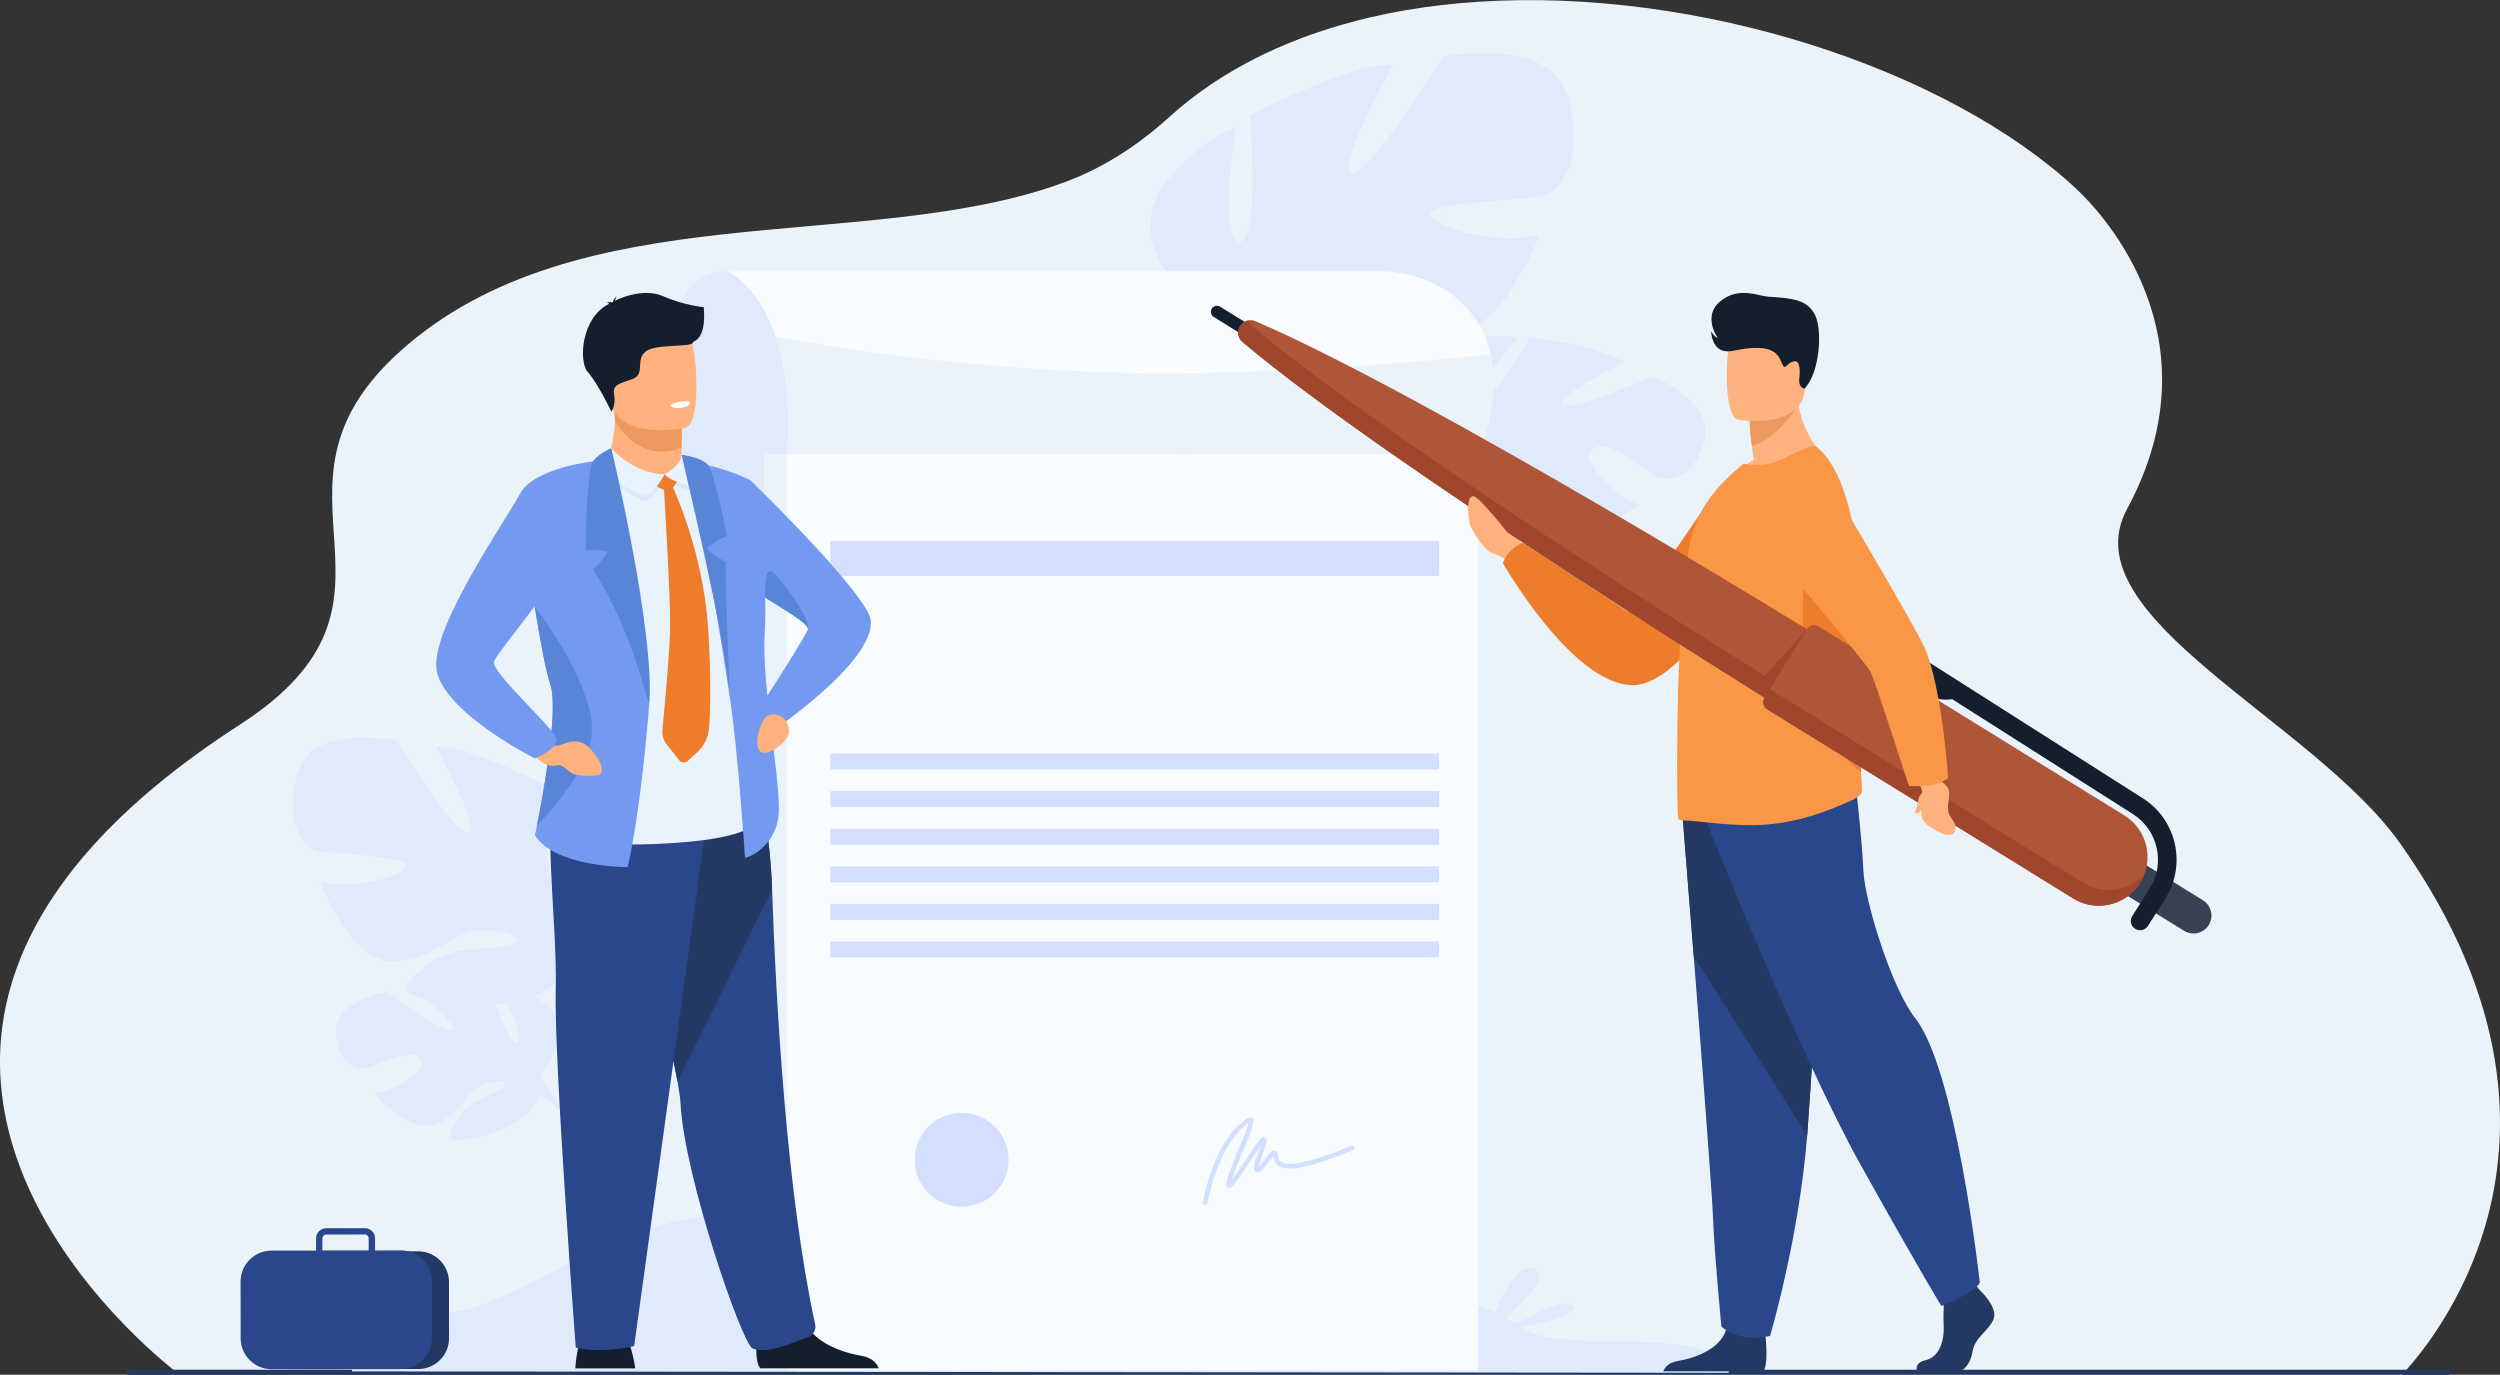 <?xml version="1.0" encoding="UTF-8" standalone="no"?>
<!-- Created with Inkscape (http://www.inkscape.org/) -->

<svg
   width="31.752mm"
   height="17.46mm"
   viewBox="0 0 31.752 17.46"
   version="1.1"
   id="svg2461"
   xml:space="preserve"
   inkscape:version="1.2.1 (9c6d41e410, 2022-07-14)"
   sodipodi:docname="ubezpieczenie-domu-w-banku.svg"
   xmlns:inkscape="http://www.inkscape.org/namespaces/inkscape"
   xmlns:sodipodi="http://sodipodi.sourceforge.net/DTD/sodipodi-0.dtd"
   xmlns="http://www.w3.org/2000/svg"
   xmlns:svg="http://www.w3.org/2000/svg"><rect x="0" y="0" width="31.752" height="17.46" fill="#333333" stroke="none"/><sodipodi:namedview
     id="namedview2463"
     pagecolor="#ffffff"
     bordercolor="#666666"
     borderopacity="1.0"
     inkscape:showpageshadow="2"
     inkscape:pageopacity="0.0"
     inkscape:pagecheckerboard="0"
     inkscape:deskcolor="#d1d1d1"
     inkscape:document-units="mm"
     showgrid="false"
     inkscape:zoom="8.4662348"
     inkscape:cx="56.105224"
     inkscape:cy="34.608065"
     inkscape:window-width="1920"
     inkscape:window-height="1046"
     inkscape:window-x="-11"
     inkscape:window-y="-11"
     inkscape:window-maximized="1"
     inkscape:current-layer="layer1" /><defs
     id="defs2458" /><g
     inkscape:label="Warstwa 1"
     inkscape:groupmode="layer"
     id="layer1"
     transform="translate(848.464,85.746)"><path
       d="m -817.954,-68.287 c -1.816,0 -28.272,0.006 -28.287,-0.036 l -0.003,-0.005 c 0,0 -0.003,-0.005 -0.003,-0.008 -0.009,-0.021 -5.495,-4.125 0.826,-8.204 2.473,-1.596 0.064,-2.96 2.03,-4.736 2.26,-2.042 5.927,-1.228 8.441,-2.153 0.444,-0.163 0.89,-0.426 1.336,-0.83 0.251,-0.227 0.526,-0.425 0.821,-0.597 0.045,-0.026 0.091,-0.052 0.137,-0.077 0.176,-0.096 0.359,-0.182 0.548,-0.26 0.127,-0.052 0.255,-0.101 0.387,-0.145 h 1.4e-4 c 0.208,-0.07 0.422,-0.131 0.641,-0.183 0.31,-0.073 0.63,-0.128 0.956,-0.164 0.142,-0.016 0.286,-0.029 0.43,-0.038 2.808,-0.185 5.969,0.855 7.6,2.375 0.328,0.306 1.822,1.89 0.645,4.067 -0.743,1.374 2.37,2.687 3.476,4.257 2.813,3.99 0.044,6.687 0.018,6.739"
       style="fill:#ebf3fa;fill-opacity:1;fill-rule:nonzero;stroke:none;stroke-width:0.001"
       id="path3921" /><path
       d="m -817.362,-68.286 h -29.47 c -0.016,0 -0.029,-0.013 -0.029,-0.029 v -0.005 c 0,-0.016 0.013,-0.029 0.029,-0.029 h 29.47 c 0.016,0 0.029,0.013 0.029,0.029 v 0.005 c 0,0.016 -0.013,0.029 -0.029,0.029"
       style="fill:#233862;fill-opacity:1;fill-rule:nonzero;stroke:none;stroke-width:0.002"
       id="path2975" /><g
       id="g535"
       transform="matrix(0.939,0,0,0.939,-51.859,-4.19)"><path
         d="m -843.596,-68.306 c 0,0 0.095,-0.624 1.311,-0.792 1.216,-0.168 2.347,-1.515 4.352,-1.319 2.005,0.196 3.669,1.422 5.952,1.046 2.283,-0.376 3.712,0.103 4.224,0.481 0.512,0.378 2.631,-0.089 2.788,0.604 l -18.627,-0.019"
         style="fill:#dfebfd;fill-opacity:1;fill-rule:nonzero;stroke:none;stroke-width:0.002"
         id="path2861" /><path
         d="m -838.598,-83.185 c 0,0 -1.372,-0.067 -0.644,4.116 0,0 0.49,1.42 -0.129,2.335 h 9.102 v -6.451 h -8.329"
         style="fill:#dfebfd;fill-opacity:1;fill-rule:nonzero;stroke:none;stroke-width:0.002"
         id="path2863" /><path
         d="m -828.871,-81.023 c 0,0 -0.458,-0.863 0.228,-1.192 0,0 0.483,-0.162 0.825,-0.063 0,0 -0.677,0.713 -0.536,0.831 0.14,0.118 0.697,-0.849 0.697,-0.849 0,0 0.989,0.124 1.266,0.344 0,0 -0.979,0.491 -0.814,0.57 0.165,0.079 1.208,-0.384 1.208,-0.384 0,0 0.866,0.356 0.694,0.894 -0.172,0.538 -0.5,0.514 -0.633,0.469 -0.133,-0.045 -0.773,-0.664 -0.925,-0.298 -0.044,0.107 0.356,0.581 0.688,0.674 0,0 -0.792,0.557 -1.169,0.26 -0.376,-0.297 -0.34,-0.625 -0.576,-0.805 -0.236,-0.179 -0.461,-0.23 -0.38,-0.083 0.081,0.147 0.53,0.373 0.621,0.673 0.091,0.3 0.185,0.51 -0.237,0.346 -0.422,-0.164 -1.06,-0.643 -1.008,-1.016 0.051,-0.373 0.051,-0.373 0.051,-0.373"
         style="fill:#dfebfd;fill-opacity:1;fill-rule:nonzero;stroke:none;stroke-width:0.002"
         id="path2865" /><path
         d="m -825.749,-80.956 c 0,0 -2.425,-0.644 -3.122,-0.067 0,0 -0.2,0.331 -0.641,0.574 l -0.092,0.143 c 0,0 0.524,-0.351 0.682,-0.344 0,0 -0.042,-0.92 3.173,-0.306"
         style="fill:#dfebfd;fill-opacity:1;fill-rule:nonzero;stroke:none;stroke-width:0.002"
         id="path2867" /><path
         d="m -829.512,-80.449 c 0,0 -0.612,0.27 -0.805,0.956 l 0.093,0.03 c 0,0 0.329,-0.68 0.695,-0.892 0.366,-0.212 0.016,-0.094 0.016,-0.094"
         style="fill:#599dad;fill-opacity:1;fill-rule:nonzero;stroke:none;stroke-width:0.002"
         id="path2869" /><path
         d="m -831.884,-82.58 c 0,0 -1.355,-0.707 -0.763,-1.738 0,0 0.479,-0.637 1.007,-0.813 0,0 -0.239,1.519 0.046,1.546 0.285,0.027 0.145,-1.712 0.145,-1.712 0,0 1.384,-0.717 1.936,-0.68 0,0 -0.827,1.501 -0.544,1.457 0.283,-0.044 1.216,-1.566 1.216,-1.566 0,0 1.431,-0.309 1.688,0.537 0.256,0.846 -0.104,1.284 -0.316,1.343 -0.212,0.06 -1.58,0.083 -1.539,0.259 0.041,0.177 0.973,0.433 1.484,0.258 0,0 -0.527,1.421 -1.275,1.372 -0.749,-0.049 -0.993,-0.504 -1.456,-0.526 -0.463,-0.022 -0.797,0.113 -0.562,0.23 0.235,0.118 1.014,0.011 1.397,0.317 0.383,0.306 0.69,0.493 0.002,0.655 -0.689,0.163 -1.935,0.111 -2.2,-0.415 -0.265,-0.526 -0.265,-0.526 -0.265,-0.526"
         style="fill:#dfebfd;fill-opacity:1;fill-rule:nonzero;stroke:none;stroke-width:0.002"
         id="path2871" /><path
         d="m -827.802,-85.263 c 0,0 -3.696,1.319 -4.082,2.683 0,0 0.036,0.604 -0.317,1.308 l 0.008,0.266 c 0,0 0.364,-0.918 0.574,-1.049 0,0 -0.87,-1.148 3.817,-3.208"
         style="fill:#dfebfd;fill-opacity:1;fill-rule:nonzero;stroke:none;stroke-width:0.002"
         id="path2873" /><path
         d="m -832.2,-81.272 c 0,0 -0.549,0.891 -0.19,1.945 l 0.147,-0.044 c 0,0 -0.179,-1.167 0.105,-1.766 0.283,-0.598 -0.062,-0.135 -0.062,-0.135"
         style="fill:#6bb7bf;fill-opacity:1;fill-rule:nonzero;stroke:none;stroke-width:0.002"
         id="path2875" /><path
         d="m -841.037,-72.333 c 0,0 0.512,-0.579 0.046,-0.96 0,0 -0.342,-0.214 -0.623,-0.202 0,0 0.388,0.674 0.258,0.739 -0.13,0.064 -0.378,-0.783 -0.378,-0.783 0,0 -0.784,-0.088 -1.038,0.029 0,0 0.663,0.56 0.521,0.59 -0.142,0.03 -0.858,-0.52 -0.858,-0.52 0,0 -0.733,0.113 -0.701,0.559 0.032,0.446 0.289,0.489 0.4,0.479 0.111,-0.01 0.718,-0.367 0.767,-0.057 0.014,0.091 -0.382,0.381 -0.654,0.391 0,0 0.506,0.576 0.851,0.417 0.345,-0.159 0.378,-0.418 0.593,-0.512 0.215,-0.094 0.397,-0.091 0.307,0.007 -0.09,0.098 -0.477,0.189 -0.603,0.403 -0.125,0.214 -0.237,0.358 0.118,0.31 0.355,-0.048 0.935,-0.298 0.965,-0.594 0.03,-0.296 0.03,-0.296 0.03,-0.296"
         style="fill:#dfebfd;fill-opacity:1;fill-rule:nonzero;stroke:none;stroke-width:0.002"
         id="path2877" /><path
         d="m -843.452,-72.862 c 0,0 1.986,-0.045 2.415,0.529 0,0 0.092,0.292 0.387,0.561 l 0.044,0.128 c 0,0 -0.338,-0.368 -0.461,-0.392 0,0 0.204,-0.7 -2.385,-0.825"
         style="fill:#dfebfd;fill-opacity:1;fill-rule:nonzero;stroke:none;stroke-width:0.002"
         id="path2879" /><path
         d="m -840.65,-71.773 c 0,0 0.421,0.322 0.442,0.885 l -0.077,0.006 c 0,0 -0.127,-0.584 -0.369,-0.816 -0.242,-0.231 0.005,-0.075 0.005,-0.075"
         style="fill:#599dad;fill-opacity:1;fill-rule:nonzero;stroke:none;stroke-width:0.002"
         id="path2881" /><path
         d="m -840.581,-74.062 c 0,0 1.072,-0.56 0.604,-1.376 0,0 -0.379,-0.504 -0.798,-0.643 0,0 0.19,1.202 -0.036,1.224 -0.226,0.022 -0.115,-1.355 -0.115,-1.355 0,0 -1.095,-0.568 -1.533,-0.538 0,0 0.655,1.188 0.431,1.153 -0.224,-0.035 -0.963,-1.239 -0.963,-1.239 0,0 -1.133,-0.245 -1.336,0.425 -0.203,0.67 0.083,1.016 0.25,1.063 0.168,0.047 1.251,0.065 1.219,0.205 -0.032,0.14 -0.771,0.343 -1.175,0.204 0,0 0.417,1.125 1.01,1.086 0.592,-0.039 0.786,-0.399 1.153,-0.416 0.366,-0.017 0.631,0.089 0.445,0.182 -0.186,0.093 -0.803,0.009 -1.106,0.251 -0.303,0.242 -0.547,0.39 -0.001,0.519 0.545,0.129 1.532,0.088 1.742,-0.329 0.209,-0.416 0.209,-0.416 0.209,-0.416"
         style="fill:#dfebfd;fill-opacity:1;fill-rule:nonzero;stroke:none;stroke-width:0.002"
         id="path2883" /><path
         d="m -843.813,-76.185 c 0,0 2.925,1.044 3.231,2.123 0,0 -0.028,0.478 0.251,1.035 l -0.006,0.211 c 0,0 -0.288,-0.727 -0.454,-0.83 0,0 0.689,-0.909 -3.022,-2.539"
         style="fill:#dfebfd;fill-opacity:1;fill-rule:nonzero;stroke:none;stroke-width:0.002"
         id="path2885" /><path
         d="m -840.33,-73.027 c 0,0 0.435,0.705 0.15,1.54 l -0.116,-0.035 c 0,0 0.141,-0.924 -0.083,-1.398 -0.224,-0.474 0.049,-0.107 0.049,-0.107"
         style="fill:#6bb7bf;fill-opacity:1;fill-rule:nonzero;stroke:none;stroke-width:0.002"
         id="path2887" /><path
         d="m -838.021,-80.71 v 12.392 h 9.502 v -12.392 h -9.502"
         style="fill:#ebf3fa;fill-opacity:1;fill-rule:nonzero;stroke:none;stroke-width:0.002"
         id="path2889" /><path
         d="m -837.71,-80.71 v 12.392 h 9.343 v -12.392 h -9.343"
         style="fill:#f8fcff;fill-opacity:1;fill-rule:nonzero;stroke:none;stroke-width:0.002"
         id="path2891" /><path
         d="m -828.367,-80.71 c -1.8e-4,1.62e-4 -1.8e-4,1.62e-4 -1.8e-4,1.62e-4 h -9.343 c 0.052,-0.706 -0.026,-1.22 -0.151,-1.588 -0.24,-0.709 -0.653,-0.887 -0.653,-0.887 h 8.811 c 0.752,0 1.335,0.453 1.494,1.054 0.006,0.023 0.011,0.045 0.016,0.068 0.151,0.688 -0.169,1.341 -0.175,1.354"
         style="fill:#f8fcff;fill-opacity:1;fill-rule:nonzero;stroke:none;stroke-width:0.002"
         id="path2893" /><path
         d="m -828.367,-80.71 c -1.8e-4,1.62e-4 -1.8e-4,1.62e-4 -1.8e-4,1.62e-4 h -9.343 c 0.052,-0.706 -0.026,-1.22 -0.151,-1.588 0.955,0.175 3.319,0.547 5.851,0.485 1.637,-0.041 2.931,-0.15 3.818,-0.25 0.151,0.688 -0.169,1.341 -0.175,1.354"
         style="fill:#ebf3fa;fill-opacity:1;fill-rule:nonzero;stroke:none;stroke-width:0.002"
         id="path2895" /><path
         d="m -828.232,-68.81 c 0,0 0.289,-1.003 0.627,-0.885 0.339,0.118 -0.627,0.885 -0.627,0.885"
         style="fill:#dfebfd;fill-opacity:1;fill-rule:nonzero;stroke:none;stroke-width:0.002"
         id="path2897" /><path
         d="m -827.969,-68.864 c 0,0 0.737,-0.484 0.898,-0.334 0.162,0.15 -0.898,0.334 -0.898,0.334"
         style="fill:#dfebfd;fill-opacity:1;fill-rule:nonzero;stroke:none;stroke-width:0.002"
         id="path2899" /><path
         d="m -828.89,-79.064 h -8.234 v -0.471 h 8.234 v 0.471"
         style="fill:#d4dfff;fill-opacity:1;fill-rule:nonzero;stroke:none;stroke-width:0.002"
         id="path2901" /><path
         d="m -828.89,-76.445 h -8.234 v -0.216 h 8.234 v 0.216"
         style="fill:#d4dfff;fill-opacity:1;fill-rule:nonzero;stroke:none;stroke-width:0.002"
         id="path2903" /><path
         d="m -828.89,-75.936 h -8.234 v -0.216 h 8.234 v 0.216"
         style="fill:#d4dfff;fill-opacity:1;fill-rule:nonzero;stroke:none;stroke-width:0.002"
         id="path2905" /><path
         d="m -828.89,-75.428 h -8.234 v -0.216 h 8.234 v 0.216"
         style="fill:#d4dfff;fill-opacity:1;fill-rule:nonzero;stroke:none;stroke-width:0.002"
         id="path2907" /><path
         d="m -828.89,-74.92 h -8.234 v -0.216 h 8.234 v 0.216"
         style="fill:#d4dfff;fill-opacity:1;fill-rule:nonzero;stroke:none;stroke-width:0.002"
         id="path2909" /><path
         d="m -828.89,-74.411 h -8.234 v -0.216 h 8.234 v 0.216"
         style="fill:#d4dfff;fill-opacity:1;fill-rule:nonzero;stroke:none;stroke-width:0.002"
         id="path2911" /><path
         d="m -828.89,-73.903 h -8.234 v -0.216 h 8.234 v 0.216"
         style="fill:#d4dfff;fill-opacity:1;fill-rule:nonzero;stroke:none;stroke-width:0.002"
         id="path2913" /><path
         d="m -834.713,-71.167 c 0,0.351 -0.284,0.635 -0.635,0.635 -0.351,0 -0.635,-0.284 -0.635,-0.635 0,-0.351 0.284,-0.635 0.635,-0.635 0.351,0 0.635,0.284 0.635,0.635"
         style="fill:#d4dfff;fill-opacity:1;fill-rule:nonzero;stroke:none;stroke-width:0.002"
         id="path2915" /><path
         d="m -831.349,-71.063 z m -0.704,0.507 c -0.002,0 -0.004,-1.85e-4 -0.005,-4.91e-4 -0.017,-0.003 -0.029,-0.019 -0.026,-0.037 0.006,-0.035 0.151,-0.857 0.606,-1.137 0.032,-0.02 0.053,-0.009 0.062,-0.002 0.04,0.034 0.009,0.121 -0.128,0.451 -0.055,0.131 -0.12,0.287 -0.146,0.381 0.049,-0.064 0.121,-0.173 0.179,-0.259 0.18,-0.271 0.215,-0.315 0.251,-0.315 0.013,0 0.025,0.006 0.032,0.017 0.019,0.027 0.005,0.073 -0.045,0.208 -0.019,0.052 -0.048,0.131 -0.057,0.174 0.026,-0.023 0.064,-0.073 0.087,-0.103 0.062,-0.081 0.094,-0.12 0.131,-0.114 0.008,0.001 0.027,0.007 0.036,0.032 0.004,0.01 0.006,0.022 0.007,0.035 0.005,0.033 0.011,0.069 0.05,0.092 0.079,0.045 0.307,0.042 0.944,-0.224 0.016,-0.007 0.035,9.82e-4 0.042,0.017 0.007,0.016 -8.2e-4,0.035 -0.017,0.042 -0.538,0.224 -0.865,0.296 -1,0.22 -0.066,-0.037 -0.075,-0.099 -0.081,-0.136 -0.018,0.019 -0.043,0.052 -0.062,0.076 -0.069,0.09 -0.114,0.144 -0.161,0.14 -0.014,-0.001 -0.026,-0.009 -0.034,-0.02 -0.022,-0.035 -4.9e-4,-0.103 0.054,-0.251 0.009,-0.024 0.019,-0.051 0.028,-0.076 -0.044,0.06 -0.104,0.15 -0.153,0.223 -0.202,0.303 -0.238,0.347 -0.279,0.336 -0.006,-0.002 -0.027,-0.01 -0.028,-0.039 -0.004,-0.071 0.062,-0.236 0.163,-0.479 0.051,-0.124 0.119,-0.285 0.136,-0.357 -0.415,0.279 -0.554,1.071 -0.555,1.079 -0.003,0.016 -0.016,0.026 -0.031,0.026"
         style="fill:#d4dfff;fill-opacity:1;fill-rule:nonzero;stroke:none;stroke-width:0.002"
         id="path2917" /><path
         d="m -839.135,-80.8 -4.9e-4,0.095 c 0,0 0.026,0.297 -0.34,0.34 -0.366,0.043 -0.666,0.038 -0.656,-0.192 0.033,-0.177 0.092,-0.453 0.095,-0.6 8.1e-4,-0.054 -0.003,-0.112 -0.013,-0.178 l 0.709,-0.014 0.209,0.034 -0.003,0.514"
         style="fill:#ffb27d;fill-opacity:1;fill-rule:nonzero;stroke:none;stroke-width:0.002"
         id="path2919" /><path
         d="m -839.132,-81.314 -0.003,0.514 c -0.075,0.035 -0.16,0.056 -0.256,0.056 -0.326,0 -0.536,-0.239 -0.646,-0.412 8.1e-4,-0.054 -0.003,-0.112 -0.013,-0.178 l 0.709,-0.014 0.209,0.034"
         style="fill:#ed985f;fill-opacity:1;fill-rule:nonzero;stroke:none;stroke-width:0.002"
         id="path2921" /><path
         d="m -840.104,-81.447 c 0.082,0.442 0.653,0.428 0.9,0.4 0.07,-0.008 0.113,-0.017 0.113,-0.017 0.078,-0.021 0.122,-0.144 0.142,-0.306 0.04,-0.32 -0.011,-0.789 -0.065,-0.909 -0.081,-0.181 -0.234,-0.376 -0.809,-0.235 -0.575,0.141 -0.387,0.499 -0.281,1.066"
         style="fill:#ffb27d;fill-opacity:1;fill-rule:nonzero;stroke:none;stroke-width:0.002"
         id="path2923" /><path
         d="m -840.571,-68.345 h 0.809 c -0.006,-0.042 -0.027,-0.171 -0.065,-0.29 -0.013,-0.041 -0.029,-0.082 -0.046,-0.117 -0.079,-0.157 -0.579,-0.057 -0.579,-0.057 0,0 -0.046,0.04 -0.083,0.192 -0.016,0.067 -0.03,0.156 -0.038,0.272"
         style="fill:#131f2d;fill-opacity:1;fill-rule:nonzero;stroke:none;stroke-width:0.002"
         id="path2925" /><path
         d="m -838.126,-68.601 c 0.002,0.11 0.016,0.214 0.056,0.255 h 1.6 c -0.02,-0.058 -0.078,-0.145 -0.242,-0.172 -0.187,-0.03 -0.478,-0.12 -0.648,-0.3 -0.061,-0.064 -0.106,-0.139 -0.126,-0.227 -0.075,-0.335 -0.622,0.103 -0.622,0.103 0,0 -0.022,0.177 -0.019,0.34"
         style="fill:#131f2d;fill-opacity:1;fill-rule:nonzero;stroke:none;stroke-width:0.002"
         id="path2927" /><path
         d="m -839.19,-72.225 c 0.022,0.123 0.036,0.223 0.04,0.296 0.051,0.992 0.835,3.262 0.976,3.315 0.217,0.082 0.559,-0.092 0.738,-0.149 0.074,-0.024 0.124,-0.098 0.108,-0.174 -0.389,-1.786 -0.531,-4.358 -0.583,-5.881 -0.026,-0.767 -0.158,-1.297 -0.158,-1.297 0,0 -1.913,-0.51 -1.925,0.135 -0.01,0.571 0.634,2.813 0.804,3.755"
         style="fill:#2b478b;fill-opacity:1;fill-rule:nonzero;stroke:none;stroke-width:0.002"
         id="path2929" /><path
         d="m -839.19,-72.225 1.278,-2.594 c -0.026,-0.767 -0.158,-1.297 -0.158,-1.297 0,0 -1.913,-0.51 -1.925,0.135 -0.01,0.571 0.634,2.813 0.804,3.755"
         style="fill:#233862;fill-opacity:1;fill-rule:nonzero;stroke:none;stroke-width:0.002"
         id="path2931" /><path
         d="m -838.765,-75.978 -1.012,7.331 c 0,0 -0.444,0.107 -0.79,0.021 0,0 -0.296,-3.899 -0.271,-4.842 0.025,-0.943 -0.213,-2.522 0.054,-2.696 0.267,-0.174 2.018,0.186 2.018,0.186"
         style="fill:#2b478b;fill-opacity:1;fill-rule:nonzero;stroke:none;stroke-width:0.002"
         id="path2933" /><path
         d="m -838.837,-82.7 c 0,0 -0.253,-0.019 -0.552,-0.149 -0.242,-0.105 -0.548,0.011 -0.647,0.063 0.003,-0.016 0.009,-0.038 0.024,-0.06 0,0 -0.045,0.032 -0.051,0.076 -0.005,0.003 -0.007,0.006 -0.005,0.006 0,0 -0.051,-0.009 -0.083,0.005 0,0 0.023,-0.003 0.031,0.011 8.2e-4,0.002 0.002,0.003 0.004,0.004 -0.378,0.183 -0.413,0.78 -0.291,0.918 0.146,0.166 0.322,0.541 0.322,0.541 0,0 0.064,-0.089 0.037,-0.235 -0.026,-0.146 0.1,-0.146 0.26,-0.213 0.16,-0.067 0.026,-0.253 0.166,-0.366 0.14,-0.113 0.652,-0.047 0.645,-0.133 0.19,-0.069 0.141,-0.45 0.141,-0.469"
         style="fill:#131f2d;fill-opacity:1;fill-rule:nonzero;stroke:none;stroke-width:0.002"
         id="path2935" /><path
         d="m -840.217,-80.428 0.233,4.997 c 0,0 1.944,0.032 1.888,-0.408 -0.056,-0.44 -0.701,-4.436 -0.701,-4.436 l -1.42,-0.153 v 0"
         style="fill:#e9f3fe;fill-opacity:1;fill-rule:nonzero;stroke:none;stroke-width:0.002"
         id="path2937" /><path
         d="m -840.911,-77.596 c 0.116,0.347 -0.102,1.511 -0.18,1.905 -0.017,0.083 -0.028,0.133 -0.028,0.133 0.269,0.438 1.255,0.432 1.255,0.432 0.19,-0.838 0.288,-2.173 0.288,-2.173 l -0.756,-3.316 -0.952,0.88 c 0,0 0.072,0.537 0.161,1.083 0.07,0.432 0.15,0.872 0.212,1.056"
         style="fill:#739af0;fill-opacity:1;fill-rule:nonzero;stroke:none;stroke-width:0.002"
         id="path2939" /><path
         d="m -839.294,-81.375 c 0,0 0.018,0.057 0.162,0.036 0,0 0.121,-0.017 0.112,-0.081 0,0 -0.121,-0.036 -0.274,0.045"
         style="fill:#ffffff;fill-opacity:1;fill-rule:nonzero;stroke:none;stroke-width:0.002"
         id="path2941" /><path
         d="m -837.429,-78.341 c 0.002,-0.002 0.002,-0.006 0.002,-0.007 0,-0.072 -0.275,-0.231 -0.572,-0.419 -0.004,-0.004 -0.006,-0.006 -0.006,-0.006 -1.9e-4,0 -4.9e-4,-1.85e-4 -6.6e-4,-3.24e-4 0.005,0.153 0.005,0.304 -0.004,0.444 -0.017,0.26 0.002,0.57 0.034,0.886 0.142,-0.221 0.52,-0.816 0.548,-0.897 z m -0.773,-2.016 c 0,0 3.2e-4,9.81e-4 4.9e-4,0.002 0.046,0.045 1.343,1.304 1.595,1.798 0.256,0.501 -1.17,1.498 -1.17,1.498 0,0 -0.092,0.036 -0.155,0.022 0.067,0.553 0.143,1.064 0.098,1.282 -0.081,0.394 -0.445,0.526 -0.445,0.496 0,-0.01 -0.094,-1.437 -0.206,-2.174 -0.248,-1.636 -0.544,-3.171 -0.544,-3.171 0.424,0.044 0.827,0.247 0.827,0.247"
         style="fill:#739af0;fill-opacity:1;fill-rule:nonzero;stroke:none;stroke-width:0.002"
         id="path2943" /><path
         d="m -840.272,-80.62 c -0.002,-0.048 0.223,-0.113 0.223,-0.113 0,0 0.258,0.358 0.684,0.365 0,0 -0.121,0.236 -0.264,0.298 0,0 -0.629,-0.265 -0.644,-0.549"
         style="fill:#d9e9f9;fill-opacity:1;fill-rule:nonzero;stroke:none;stroke-width:0.002"
         id="path2945" /><path
         d="m -838.766,-76.992 c -0.011,0.117 -0.064,0.225 -0.15,0.305 l -0.136,0.125 c -0.034,0.031 -0.088,0.027 -0.116,-0.009 l -0.168,-0.213 c -0.045,-0.057 -0.066,-0.129 -0.059,-0.202 0.016,-0.161 0.045,-0.472 0.069,-0.772 0.019,-0.243 0.034,-0.479 0.035,-0.623 0.004,-0.459 -0.087,-1.922 -0.087,-1.922 l 0.11,0.006 c 0,0 0.273,0.568 0.416,1.34 0.035,0.19 0.062,0.393 0.076,0.602 0,0 0.057,0.835 0.011,1.363"
         style="fill:#ed7d2b;fill-opacity:1;fill-rule:nonzero;stroke:none;stroke-width:0.002"
         id="path2947" /><path
         d="m -839.364,-80.378 c 0,0 0.226,-0.134 0.226,-0.279 0,0 0.146,-0.018 0.209,0.052 0,0 0.054,0.249 -0.017,0.393 0,0 -0.325,-0.05 -0.418,-0.167"
         style="fill:#d9e9f9;fill-opacity:1;fill-rule:nonzero;stroke:none;stroke-width:0.002"
         id="path2949" /><path
         d="m -839.518,-80.399 0.306,-0.073 c 0,0 0.04,0.003 0.039,0.053 -10e-4,0.05 -0.086,0.196 -0.124,0.207 -0.038,0.012 -0.293,-0.086 -0.221,-0.187"
         style="fill:#ed7d2b;fill-opacity:1;fill-rule:nonzero;stroke:none;stroke-width:0.002"
         id="path2951" /><path
         d="m -840.237,-80.645 c -0.002,-0.048 0.15,-0.146 0.15,-0.146 0,0 0.296,0.346 0.722,0.352 0,0 -0.121,0.236 -0.264,0.298 0,0 -0.594,-0.22 -0.608,-0.503"
         style="fill:#e9f3fe;fill-opacity:1;fill-rule:nonzero;stroke:none;stroke-width:0.002"
         id="path2953" /><path
         d="m -839.364,-80.439 c 0,0 0.228,-0.121 0.229,-0.266 0,0 0.138,0.061 0.201,0.131 0,0 0.059,0.157 -0.012,0.301 0,0 -0.325,-0.049 -0.418,-0.167"
         style="fill:#e9f3fe;fill-opacity:1;fill-rule:nonzero;stroke:none;stroke-width:0.002"
         id="path2955" /><path
         d="m -837.685,-76.979 c 0,-0.127 -0.112,-0.23 -0.238,-0.21 -0.035,0.005 -0.067,0.02 -0.088,0.049 -0.087,0.115 -0.169,0.451 -0.015,0.467 0.062,0.006 0.143,-0.037 0.205,-0.085 0.063,-0.048 0.137,-0.122 0.137,-0.201 v -0.019"
         style="fill:#ffb27d;fill-opacity:1;fill-rule:nonzero;stroke:none;stroke-width:0.002"
         id="path2957" /><path
         d="m -841.091,-75.691 c 0.279,-0.29 0.76,-0.861 0.743,-1.329 -0.023,-0.656 -0.775,-1.632 -0.775,-1.632 0.07,0.432 0.15,0.872 0.212,1.056 0.116,0.347 -0.102,1.511 -0.18,1.905"
         style="fill:#5885d6;fill-opacity:1;fill-rule:nonzero;stroke:none;stroke-width:0.002"
         id="path2959" /><path
         d="m -841.083,-76.832 c 0,0 0.2,0.1 0.322,0.05 0.122,-0.05 0.265,-0.088 0.401,0.067 0.136,0.155 0.165,0.262 0.136,0.319 -0.029,0.057 -0.346,0.036 -0.398,0 -0.053,-0.036 -0.136,-0.124 -0.189,-0.109 -0.145,0.042 -0.268,-0.069 -0.337,-0.157 -0.042,-0.053 0.07,-0.079 0.065,-0.171"
         style="fill:#ffb27d;fill-opacity:1;fill-rule:nonzero;stroke:none;stroke-width:0.002"
         id="path2961" /><path
         d="m -840.333,-80.614 c 0,0 -0.798,0.088 -0.986,0.436 -0.188,0.348 -1.167,1.756 -1.135,2.341 0.032,0.585 1.335,1.242 1.335,1.242 0,0 0.289,-0.122 0.293,-0.253 0.004,-0.131 -0.901,-0.915 -0.846,-1.062 0.055,-0.146 1.051,-1.304 1.148,-1.685 0.096,-0.382 0.191,-1.019 0.191,-1.019"
         style="fill:#739af0;fill-opacity:1;fill-rule:nonzero;stroke:none;stroke-width:0.002"
         id="path2963" /><path
         d="m -838.005,-78.774 c 0,0 0.002,0.002 0.006,0.006 0.297,0.188 0.572,0.347 0.572,0.419 0.04,-0.127 -0.347,-0.658 -0.472,-0.766 -0.127,-0.11 -0.106,0.341 -0.106,0.341"
         style="fill:#5885d6;fill-opacity:1;fill-rule:nonzero;stroke:none;stroke-width:0.002"
         id="path2965" /><path
         d="m -840.086,-80.791 c 0,0 0.606,2.537 0.51,3.493 0,0 -0.223,-1.021 -0.759,-1.858 0,0 0.196,-0.172 0.185,-0.236 0,0 -0.145,-0.043 -0.286,-0.014 0,0 0.015,-1.094 0.103,-1.209 0.088,-0.116 0.247,-0.176 0.247,-0.176"
         style="fill:#5885d6;fill-opacity:1;fill-rule:nonzero;stroke:none;stroke-width:0.002"
         id="path2967" /><path
         d="m -839.135,-80.705 c -0.008,0.004 0.6,2.479 0.652,3.272 0,0 -0.061,-1.414 -0.055,-1.821 0,0 -0.252,-0.133 -0.252,-0.18 0,-0.047 0.268,-0.173 0.268,-0.173 0,0 -0.17,-0.871 -0.263,-0.967 -0.093,-0.096 -0.351,-0.13 -0.351,-0.13"
         style="fill:#5885d6;fill-opacity:1;fill-rule:nonzero;stroke:none;stroke-width:0.002"
         id="path2969" /><path
         d="m -844.452,-68.335 1.756,-0.002 c 0.229,-1.85e-4 0.415,-0.187 0.415,-0.416 l -8.1e-4,-0.761 c -3.3e-4,-0.229 -0.187,-0.415 -0.416,-0.415 l -1.756,0.002 c -0.229,1.85e-4 -0.415,0.187 -0.415,0.416 l 8.1e-4,0.761 c 3.3e-4,0.229 0.187,0.415 0.416,0.415"
         style="fill:#233862;fill-opacity:1;fill-rule:nonzero;stroke:none;stroke-width:0.002"
         id="path2971" /><path
         d="m -843.994,-70.104 c 0,-0.023 0.015,-0.043 0.036,-0.049 0.005,-0.002 0.01,-0.003 0.015,-0.003 l 0.078,-1.85e-4 0.289,-1.86e-4 0.157,-1.85e-4 c 0.028,-1.85e-4 0.051,0.023 0.051,0.051 l 1.9e-4,0.164 -0.627,6.53e-4 z m 1.425,0.373 v -1.85e-4 c -0.066,-0.114 -0.184,-0.195 -0.321,-0.208 h -1.8e-4 c 0,0 -1.9e-4,0 -3.3e-4,0 -0.013,-0.001 -0.027,-0.002 -0.041,-0.002 l -0.35,4.92e-4 -3.2e-4,-0.164 c 0,-0.037 -0.014,-0.071 -0.04,-0.097 -0.026,-0.026 -0.061,-0.04 -0.097,-0.04 h -0.091 l -0.367,4.91e-4 -0.066,1.85e-4 c -0.076,1.85e-4 -0.138,0.062 -0.137,0.138 l 1.8e-4,0.164 -0.604,6.54e-4 c -0.229,3.24e-4 -0.417,0.188 -0.417,0.417 l 9.9e-4,0.77 c 1.8e-4,0.229 0.188,0.417 0.417,0.417 l 1.753,-0.002 c 0.031,0 0.061,-0.004 0.09,-0.01 h 1.8e-4 c 0,0 0,0 1.9e-4,0 0.046,-0.01 0.09,-0.029 0.129,-0.053 0.118,-0.074 0.197,-0.205 0.197,-0.354 l -8.2e-4,-0.77 c -1.8e-4,-0.075 -0.02,-0.145 -0.055,-0.206"
         style="fill:#2b478b;fill-opacity:1;fill-rule:nonzero;stroke:none;stroke-width:0.002"
         id="path2973" /><path
         d="m -828.463,-79.734 c 0.078,0.158 0.204,0.338 0.321,0.374 0.132,0.041 0.192,0.111 0.192,0.111 l 0.096,-0.07 0.114,-0.083 c 0,0 -0.004,-0.013 -0.013,-0.034 -0.008,-0.021 -0.02,-0.051 -0.036,-0.084 0,0 -0.042,-0.044 -0.026,-0.107 0.017,-0.062 0.002,-0.155 -0.043,-0.208 -0.045,-0.053 -0.097,-0.188 -0.12,-0.182 -0.056,0.016 0.049,0.199 0.028,0.237 -0.019,0.034 -0.047,0.026 -0.053,0.024 -3.2e-4,-1.62e-4 -6.5e-4,-1.62e-4 -9.8e-4,-3.29e-4 -0.167,-0.053 -0.4,-0.412 -0.48,-0.352 -0.03,0.022 -0.013,0.306 0.02,0.373"
         style="fill:#ffb27d;fill-opacity:1;fill-rule:nonzero;stroke:none;stroke-width:0.002"
         id="path2977" /><path
         d="m -825.211,-80.128 c 0,0 -0.779,1.193 -1.129,1.543 l -1.42,-0.929 c 0,0 -0.193,0.073 -0.267,0.276 0,0 0.928,1.63 1.744,1.651 0.817,0.021 1.828,-2.134 1.828,-2.134 l -0.756,-0.407"
         style="fill:#ed7d2b;fill-opacity:1;fill-rule:nonzero;stroke:none;stroke-width:0.002"
         id="path2979" /><path
         d="m -822.427,-68.306 h 0.591 c 0.074,-0.04 0.141,-0.133 0.162,-0.271 0.029,-0.19 0.242,-0.294 0.289,-0.45 0.046,-0.156 -0.19,-0.375 -0.19,-0.375 l -0.04,-0.051 -0.041,-0.053 -0.392,0.092 c 0,0 -0.01,0.093 -0.015,0.213 -0.004,0.086 -0.007,0.185 -0.002,0.272 0.012,0.208 -0.058,0.431 -0.243,0.472 -0.136,0.03 -0.13,0.111 -0.118,0.151"
         style="fill:#233862;fill-opacity:1;fill-rule:nonzero;stroke:none;stroke-width:0.002"
         id="path2981" /><path
         d="m -825.857,-68.306 h 1.352 c 0.065,-0.079 0.041,-0.372 0.031,-0.468 -0.002,-0.019 -0.003,-0.03 -0.003,-0.03 0,0 -0.462,-0.369 -0.525,-0.087 -0.002,0.009 -0.004,0.018 -0.007,0.026 -0.08,0.264 -0.438,0.385 -0.645,0.418 -0.135,0.022 -0.184,0.092 -0.203,0.14"
         style="fill:#233862;fill-opacity:1;fill-rule:nonzero;stroke:none;stroke-width:0.002"
         id="path2983" /><path
         d="m -825.599,-75.851 c 0,0 0.07,0.875 0.153,1.926 0.112,1.428 0.247,3.182 0.26,3.514 0.023,0.577 0.115,1.5 0.115,1.5 0,0 0.219,0.219 0.658,0.127 0,0 0.391,-1.318 0.502,-2.711 0.002,-0.023 0.003,-0.046 0.005,-0.069 0.104,-1.419 0.265,-4.407 0.265,-4.407 l -1.958,0.121"
         style="fill:#2b478b;fill-opacity:1;fill-rule:nonzero;stroke:none;stroke-width:0.002"
         id="path2985" /><path
         d="m -825.599,-75.851 c 0,0 0.07,0.875 0.153,1.926 l 1.535,2.429 c 0.002,-0.023 0.003,-0.046 0.005,-0.069 0.104,-1.419 0.265,-4.407 0.265,-4.407 l -1.958,0.121"
         style="fill:#233862;fill-opacity:1;fill-rule:nonzero;stroke:none;stroke-width:0.002"
         id="path2987" /><path
         d="m -825.279,-75.748 c 0,0 1.263,3.167 2.094,4.655 0.831,1.488 1.09,1.904 1.09,1.904 0,0 0.476,-0.19 0.519,-0.32 0,0 -0.318,-2.873 -0.874,-3.574 -0.314,-0.396 -0.684,-1.583 -0.701,-1.999 -0.017,-0.415 -0.112,-1.237 -0.112,-1.237 l -2.016,0.571"
         style="fill:#2b478b;fill-opacity:1;fill-rule:nonzero;stroke:none;stroke-width:0.002"
         id="path2989" /><path
         d="m -824.965,-80.364 c 0.494,0.156 1.348,-0.265 1.348,-0.265 0,0 -0.455,-0.342 -0.431,-1.052 l -0.382,0.308 -0.259,0.209 c 0,0 9.8e-4,0.123 0.029,0.339 0.007,0.057 0.017,0.12 0.028,0.189 -0.212,0.116 -0.333,0.272 -0.333,0.272"
         style="fill:#ffb27d;fill-opacity:1;fill-rule:nonzero;stroke:none;stroke-width:0.002"
         id="path2991" /><path
         d="m -824.689,-81.164 c 0,0 9.8e-4,0.123 0.029,0.339 0.287,-0.049 0.613,-0.514 0.613,-0.514 -0.146,-0.042 -0.274,-0.05 -0.383,-0.034 l -0.259,0.209"
         style="fill:#ed985f;fill-opacity:1;fill-rule:nonzero;stroke:none;stroke-width:0.002"
         id="path2993" /><path
         d="m -824.84,-81.176 c 0,0 0.815,0.135 0.892,-0.374 0.076,-0.509 0.233,-0.834 -0.284,-0.943 -0.517,-0.108 -0.648,0.071 -0.715,0.235 -0.067,0.164 -0.103,1.033 0.107,1.081"
         style="fill:#ffb27d;fill-opacity:1;fill-rule:nonzero;stroke:none;stroke-width:0.002"
         id="path2995" /><path
         d="m -825.654,-75.778 c 0.015,0.012 0.032,0.02 0.052,0.02 0.185,-0.003 0.726,0.1 1.183,0.053 0.386,-0.037 0.727,-0.151 1.093,-0.316 0.049,-0.022 0.161,-0.082 0.158,-0.136 -0.002,-0.059 -0.008,-0.146 -0.015,-0.255 -0.026,-0.378 -0.071,-1.029 -0.027,-1.78 0.008,-0.14 0.012,-0.279 0.013,-0.415 0.004,-1.017 -0.198,-1.912 -0.604,-2.215 -0.035,-0.025 -0.247,0.079 -0.442,0.175 -0.18,0.089 -0.361,0.099 -0.531,0.064 l -0.17,0.151 c -0.208,0.193 -0.435,0.455 -0.534,0.853 -0.084,0.339 -0.134,0.949 -0.161,1.582 -0.012,0.287 -0.022,0.576 -0.025,0.85 v 0.01 c -0.002,0.027 -0.002,0.057 -0.002,0.084 -0.01,0.705 0,1.263 0.012,1.273"
         style="fill:#f99746;fill-opacity:1;fill-rule:nonzero;stroke:none;stroke-width:0.002"
         id="path2997" /><path
         d="m -823.182,-76.412 c -0.026,-0.378 -0.071,-1.029 -0.027,-1.78 0.008,-0.14 0.012,-0.279 0.013,-0.415 -0.169,-0.41 -0.307,-0.707 -0.307,-0.707 h -0.426 c 0,0 -0.312,2.132 0.747,2.901"
         style="fill:#ed7d2b;fill-opacity:1;fill-rule:nonzero;stroke:none;stroke-width:0.002"
         id="path2999" /><path
         d="m -823.948,-81.598 c 0,0 -0.084,-0.014 -0.07,-0.129 0.013,-0.115 0.013,-0.266 -0.08,-0.238 -0.094,0.028 -0.098,0.103 -0.137,0.059 -0.038,-0.044 -0.039,-0.228 -0.318,-0.241 -0.279,-0.013 -0.392,0.084 -0.522,0.027 -0.13,-0.057 -0.136,-0.253 -0.136,-0.253 0,0 0.037,0.07 0.092,0.092 0,0 -0.216,-0.296 0.034,-0.499 0.25,-0.203 0.506,-0.07 0.651,-0.061 0.319,0.019 0.526,0.039 0.63,0.248 0.104,0.21 0.061,0.792 -0.144,0.995"
         style="fill:#131f2d;fill-opacity:1;fill-rule:nonzero;stroke:none;stroke-width:0.002"
         id="path3001" /><path
         d="m -831.938,-82.567 0.766,0.474 0.086,-0.139 -0.766,-0.474 c -0.038,-0.024 -0.089,-0.012 -0.112,0.026 v 0 c -0.024,0.038 -0.012,0.089 0.026,0.112"
         style="fill:#131f2d;fill-opacity:1;fill-rule:nonzero;stroke:none;stroke-width:0.002"
         id="path3003" /><path
         d="m -823.733,-78.231 -0.206,0.495 0.004,0.003 -0.01,0.011 -0.006,0.014 -0.004,-0.003 -0.351,0.405 c 0,0 -5.265,-3.252 -7.242,-4.922 -0.063,-0.053 -0.078,-0.145 -0.034,-0.216 v 0 c 0.044,-0.071 0.132,-0.099 0.208,-0.066 2.378,1.023 7.641,4.278 7.641,4.278"
         style="fill:#b05638;fill-opacity:1;fill-rule:nonzero;stroke:none;stroke-width:0.002"
         id="path3005" /><path
         d="m -831.468,-82.52 c 0.009,0.03 0.026,0.058 0.052,0.079 1.978,1.67 7.242,4.922 7.242,4.922 l 0.278,-0.32 -0.043,0.104 0.004,0.003 -0.01,0.011 -0.006,0.014 -0.004,-0.003 -0.351,0.405 c 0,0 -5.265,-3.252 -7.242,-4.922 -0.063,-0.053 -0.078,-0.145 -0.034,-0.216 0.026,-0.042 0.068,-0.069 0.114,-0.077"
         style="fill:#a0462d;fill-opacity:1;fill-rule:nonzero;stroke:none;stroke-width:0.002"
         id="path3007" /><path
         d="m -818.813,-74.264 -0.911,-0.563 0.255,-0.413 0.911,0.563 c 0.114,0.071 0.149,0.22 0.079,0.334 v 0 c -0.071,0.114 -0.22,0.149 -0.334,0.079"
         style="fill:#364154;fill-opacity:1;fill-rule:nonzero;stroke:none;stroke-width:0.002"
         id="path3009" /><path
         d="m -824.452,-77.26 4.138,2.558 c 0.31,0.192 0.717,0.096 0.908,-0.214 v 0 c 0.192,-0.31 0.096,-0.717 -0.214,-0.908 l -4.138,-2.558 c -0.053,-0.033 -0.123,-0.017 -0.156,0.037 l -0.574,0.929 c -0.033,0.053 -0.017,0.123 0.037,0.156"
         style="fill:#b05638;fill-opacity:1;fill-rule:nonzero;stroke:none;stroke-width:0.002"
         id="path3011" /><path
         d="m -819.349,-75.029 c -0.015,0.039 -0.033,0.077 -0.056,0.113 v 0 c -0.192,0.31 -0.598,0.406 -0.908,0.214 l -4.138,-2.558 c -0.053,-0.033 -0.07,-0.103 -0.037,-0.156 l 0.072,-0.117 4.235,2.618 c 0.273,0.169 0.622,0.114 0.832,-0.114"
         style="fill:#a0462d;fill-opacity:1;fill-rule:nonzero;stroke:none;stroke-width:0.002"
         id="path3013" /><path
         d="m -823.181,-78.181 0.409,0.26 c 0.041,0.142 0.157,0.29 0.325,0.398 0.169,0.107 0.352,0.149 0.498,0.126 l 2.444,1.554 c 0.341,0.217 0.442,0.67 0.225,1.011 l -0.234,0.368 c -0.037,0.059 -0.02,0.136 0.039,0.173 0.059,0.037 0.136,0.02 0.173,-0.039 l 0.234,-0.368 c 0.291,-0.458 0.156,-1.067 -0.302,-1.358 l -3.676,-2.338 c -0.059,-0.037 -0.136,-0.02 -0.173,0.039 -0.037,0.058 -0.02,0.136 0.039,0.173"
         style="fill:#131f2d;fill-opacity:1;fill-rule:nonzero;stroke:none;stroke-width:0.002"
         id="path3015" /><path
         d="m -824.425,-77.355 0.009,-0.179 0.501,-0.811 -0.705,0.79 0.195,0.199"
         style="fill:#a0462d;fill-opacity:1;fill-rule:nonzero;stroke:none;stroke-width:0.002"
         id="path3017" /><path
         d="m -822.356,-76.131 c -3.2e-4,-0.01 -9.8e-4,-0.02 -0.002,-0.03 -0.004,-0.051 -0.099,-0.178 -0.099,-0.178 l 0.239,-0.124 0.095,0.156 c 0.143,0.114 0.146,0.116 0.119,0.334 -0.022,0.189 0.101,0.191 0.098,0.326 -0.003,0.135 -0.177,0.069 -0.177,0.069 -0.269,-0.126 -0.291,-0.19 -0.283,-0.318 -0.026,0.036 -0.054,0.057 -0.079,0.042 -0.021,-0.014 0.021,-0.069 0.04,-0.197 0.003,-0.019 0.025,-0.051 0.048,-0.079"
         style="fill:#ffb27d;fill-opacity:1;fill-rule:nonzero;stroke:none;stroke-width:0.002"
         id="path3019" /><path
         d="m -822.215,-76.241 c -0.153,0.03 -0.319,0.018 -0.319,0.018 0,0 -0.455,-1.406 -0.514,-1.534 -0.059,-0.128 -1.352,-1.648 -1.352,-1.648 l 0.539,-1.348 c 0,0 1.399,2.336 1.541,2.665 0.235,0.542 0.316,1.759 0.316,1.759 0,0 -0.09,0.066 -0.211,0.09"
         style="fill:#f99746;fill-opacity:1;fill-rule:nonzero;stroke:none;stroke-width:0.002"
         id="path3021" /><path
         d="m -828.497,-79.936 c 0,0 -0.013,-0.207 0.069,-0.207 0.082,0 0.498,0.537 0.498,0.537 l -0.033,0.116 -0.533,-0.445"
         style="fill:#ffb27d;fill-opacity:1;fill-rule:nonzero;stroke:none;stroke-width:0.002"
         id="path3023" /></g></g></svg>
